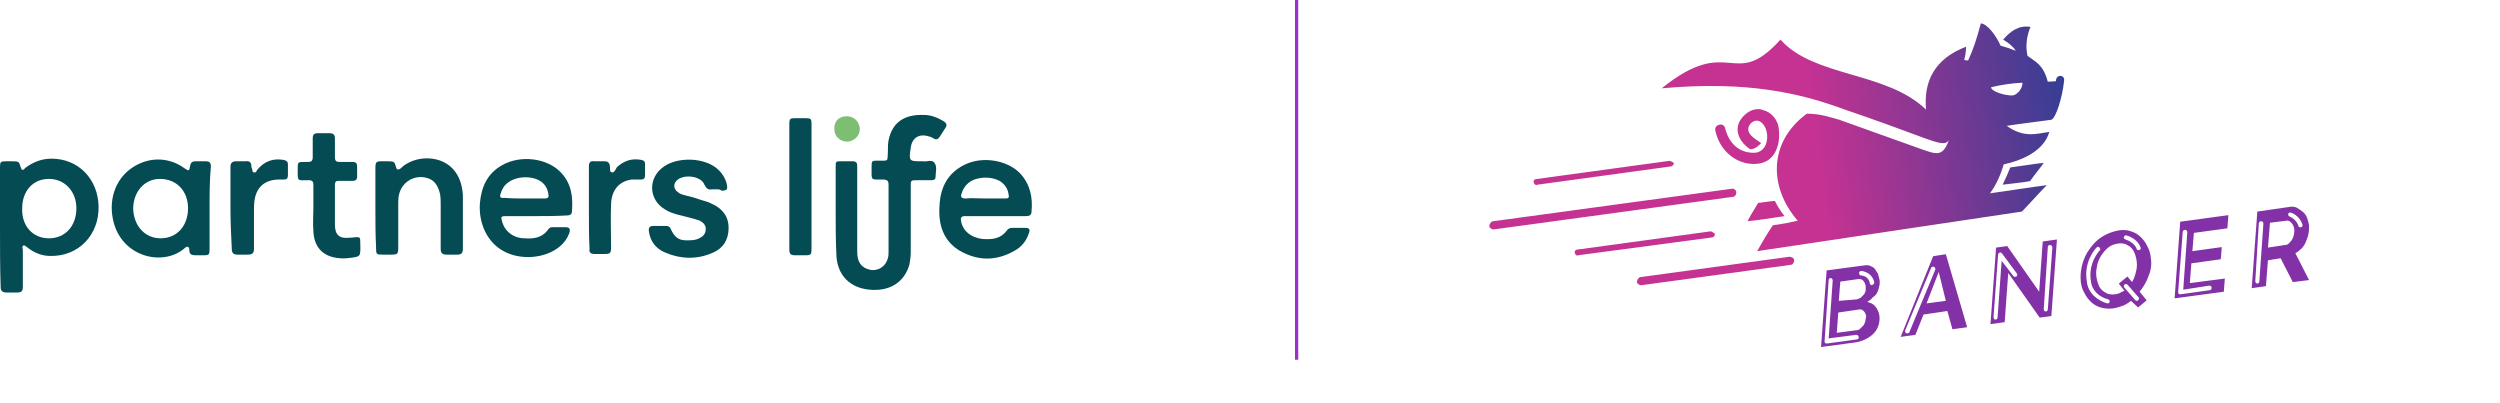 <?xml version="1.0" encoding="UTF-8" standalone="no"?>
<!-- Generator: Adobe Illustrator 26.0.3, SVG Export Plug-In . SVG Version: 6.00 Build 0)  -->

<svg
   version="1.1"
   id="Layer_1"
   x="0px"
   y="0px"
   viewBox="0 0 382.922 61.76"
   xml:space="preserve"
   width="382.922"
   height="61.76"
   xmlns="http://www.w3.org/2000/svg"
   xmlns:svg="http://www.w3.org/2000/svg"><defs
   id="defs212"><clipPath
     clipPathUnits="userSpaceOnUse"
     id="clipPath1899"><g
       id="g1903"><rect
         id="use1901"
         x="237.5"
         y="14.8"
         width="272.8"
         height="44.6" /></g></clipPath><rect
     id="SVGID_1_"
     x="5.3"
     width="505"
     height="59" /><rect
     id="SVGID_00000106865475946733101420000008693284010765852555_"
     x="5.3"
     width="505"
     height="59" /><rect
     id="SVGID_00000072276262415851650220000001225140056127423138_"
     x="5.3"
     width="505"
     height="59" /><rect
     id="SVGID_00000147905901199461799700000012321358744355237023_"
     x="5.3"
     width="505"
     height="59" /><rect
     id="SVGID_00000170271239424029495320000013336937420266464150_"
     x="102.7"
     y="24.1"
     width="14.4"
     height="28.5" /><path
     id="SVGID_00000072267472335967021280000009389838525191948437_"
     d="M49.9,46.3L49.9,46.3l-22,3h-0.1               c-0.3,0.1-0.6,0.4-0.6,0.8c0.1,0.3,0.4,0.5,0.8,0.5l22-3c0.3,0,0.6-0.3,0.6-0.6C50.6,46.6,50.3,46.3,49.9,46.3               L49.9,46.3 M18.5,45.3c-0.3,0.1-0.4,0.3-0.4,0.5c0,0.3,0.3,0.4,0.5,0.4h0.1l19.8-2.7c0.3,0,0.5-0.3,0.5-0.6               c-0.2-0.2-0.4-0.3-0.7-0.3L18.5,45.3z M38.2,42.6L38.2,42.6z M47.8,38.1c-1,0.1-1.8,0.2-2.5,0.3               c-0.6,0.9-1.1,1.8-1.6,2.7c1-0.1,4.2-0.6,5.5-0.8C48.7,39.7,48.2,38.9,47.8,38.1L47.8,38.1z M41.3,36.3L41.3,36.3               L6,41.1H5.9c-0.3,0.1-0.6,0.4-0.6,0.8c0.1,0.3,0.4,0.5,0.8,0.5l0,0l35.3-4.8c0.3,0,0.6-0.3,0.6-0.7               c0-0.3-0.2-0.6-0.5-0.6l0,0l0,0C41.4,36.3,41.4,36.3,41.3,36.3 M82.6,33.1c-0.3,0.8-0.7,1.7-1.1,2.6               c1.8-0.2,2.8-0.3,4.1-0.6c0.7-1,1.6-2,2-2.7C86.6,32.6,84.4,32.9,82.6,33.1 M12.4,34.8c-0.2,0-0.4,0.3-0.4,0.5               c0,0,0,0,0,0.1c0,0.2,0.3,0.4,0.5,0.4l0,0h0.1L32.3,33c0.2,0,0.5-0.3,0.5-0.5c-0.2-0.1-0.5-0.3-0.7-0.3L12.4,34.8z                M42.5,26.4c-0.8,1.6,0.2,3.1,1.6,4c0.8,0.1,1.4-0.7,1.7-0.9c-1.1-0.8-2.1-1.4-1.9-2.4c0.1-0.7,0.7-1.1,1.4-1l0,0               l0.2,0.1c1,0.8,1.4,2.3,0.9,3.5c-0.2,0.8-0.9,1.3-1.7,1.4c-1.9,0.1-3.7-1-4.4-3.6c-0.1-0.4-0.4-0.6-0.8-0.6l0,0h-0.1               c-0.4,0.1-0.7,0.5-0.6,1l0,0l0,0c0.6,2.9,3.1,4.9,6,4.8c2.7-0.1,3.7-2.6,3.5-4.9c-0.1-1.4-1-2.6-2.4-3               c-0.2-0.1-0.4-0.2-0.7-0.2l0,0C44.1,24.7,43.1,25.4,42.5,26.4 M79.7,21.3c1.6-0.3,3.1-0.6,4.7-0.7l0,0               c0,0.9-0.6,1.7-1.5,1.9h-0.2C81.7,22.6,79.8,22,79.7,21.3 M76.4,17.4c-0.4,0-0.7,0-0.6-0.4c0.2-0.5,0.3-1.1,0.3-1.7               c-4.7,1.8-6.3,5.2-6,9.3c-6-5.7-16.5-4.7-21.6-10.4C45,18,43.2,17.8,41,17.7s-4.9-0.4-10,3.8               c12.6-1.1,20.5,0.7,27.1,3.1c3.6,1.2,9.6,3.4,11.9,4.3c2.1,0.8,3,1,3.5,0.2c-0.9,2.6-1.9,2.1-4.1,1.4               c-1.9-0.7-9-3.3-12.1-4.4c-1.6-0.6-3.2-0.9-4.9-0.9c-5.6,4.2-5.7,10.8-1.3,15.9c-1.2,0.3-2.5,0.6-3.7,0.7               c-0.9,1.3-1.3,2.1-2.4,3.8l39.2-6c1.8-1.9,2.5-2.7,3.7-3.9c-2.5,0.3-4.6,0.7-8.4,1.2c0.9-1.3,1.6-2.8,2-4.3               c2.5-0.6,6-1.9,6.8-4.8c-1.8,0.2-3.7,1-6.3-0.9c1.9-0.3,5.1-0.7,6.6-0.9c0.7-0.2,1.7-3.4,1.9-5.7c0.2-1-1.2-1.1-1.2,0               c-0.3,0-0.8,0.1-1.2,0.1c-0.7-2.6-1.8-2.9-3-3.8c-0.3-1.4-0.2-2.9,0.4-4.3c-1.8-0.4-3,0.7-4,1.9c0.8,0.4,1.4,1,1.9,1.7               c-0.7-0.3-1.5-0.6-2.2-0.8c-0.7-1.6-1.9-3.2-2.9-3.4C77.9,13.7,77.2,15.5,76.4,17.4" /><rect
     id="SVGID_00000126284031341306778190000005132053087991074207_"
     x="5.3"
     width="505"
     height="59" /><rect
     id="SVGID_00000092436783729492526400000001314312761598192290_"
     x="237.5"
     y="14.8"
     width="272.8"
     height="44.6" /><rect
     id="SVGID_00000156551912207137397160000000661788004804539569_"
     x="237.5"
     y="14.8"
     width="272.8"
     height="44.6" /><rect
     id="SVGID_00000092454798941242168090000013960642722147106197_"
     x="237.5"
     y="14.8"
     width="272.8"
     height="44.6" /></defs>
<style
   type="text/css"
   id="style2">
	.st0{clip-path:url(#SVGID_00000124128551517277816740000009758558796588699582_);}
	.st1{clip-path:url(#SVGID_00000181076451572432120420000004896429603806037899_);}
	.st2{clip-path:url(#SVGID_00000165215278672788260420000001273090130798611595_);}
	.st3{fill:none;stroke:#9733CA;stroke-width:0.5;stroke-miterlimit:10;}
	.st4{fill:#652C8D;}
	.st5{clip-path:url(#SVGID_00000106108308575739430440000012404809872345436055_);}
	.st6{opacity:0.7;}
	.st7{clip-path:url(#SVGID_00000049909750165216454370000011460095792823008942_);}
	.st8{fill:#637BB9;}
	.st9{fill:#FFFFFF;}
	.st10{clip-path:url(#SVGID_00000072267047558528273640000015823770776142155435_);}
	.st11{fill:url(#SVGID_00000165933701184389286920000008994937048847301816_);}
	.st12{clip-path:url(#SVGID_00000067213876025564879910000004687128988119911587_);}
	.st13{fill:#663691;}
	.st14{clip-path:url(#SVGID_00000170961732771738075990000006653163553120607646_);}
	.st15{clip-path:url(#SVGID_00000177464674073342504270000014703930451753114257_);}
	.st16{clip-path:url(#SVGID_00000155848683834110028670000010897385735118785725_);}
	.st17{fill:#9033C3;}
	.st18{fill:#044B53;}
	.st19{fill:#7EBE73;}
	.st20{fill:none;}
</style>

							
						<g
   clip-path="url(#SVGID_00000181072394900845902370000015103905262642221207_)"
   id="g24"
   transform="translate(-11.697)">
													<line
   class="st3"
   x1="210.3"
   y1="0"
   x2="210.3"
   y2="55.1"
   id="line22" />
												</g>
<style
   type="text/css"
   id="style902">
	.st0{fill:url(#SVGID_1_);}
	.st1{fill:#8331A7;}
</style><g
   id="g917"
   transform="matrix(0.777,0,0,0.777,228.033,3.58)">
			<g
   id="g911">
				<linearGradient
   id="SVGID_1_-6"
   gradientUnits="userSpaceOnUse"
   x1="64.8"
   y1="24.566"
   x2="118.947"
   y2="17.035">
					<stop
   offset="0"
   style="stop-color:#C53292"
   id="stop904" />
					<stop
   offset="1"
   style="stop-color:#283F94"
   id="stop906" />
				</linearGradient>
				<path
   class="st0"
   d="M 35.6,27.1 9.3,30.7 v 0 c -0.3,0 -0.6,0.4 -0.4,0.7 0,0.3 0.4,0.6 0.7,0.4 l 26.3,-3.6 c 0.3,0 0.6,-0.4 0.6,-0.7 -0.3,-0.1 -0.6,-0.4 -0.9,-0.4 z m 12.3,5.5 -47,6.4 c 0,0 0,0 -0.1,0 -0.4,0.1 -0.7,0.6 -0.7,1 0.1,0.4 0.6,0.7 1,0.6 l 47,-6.4 c 0.4,0 0.7,-0.4 0.7,-0.9 0,-0.4 -0.5,-0.8 -0.9,-0.7 z M 43.7,41 17.4,44.6 v 0 c -0.3,0 -0.6,0.4 -0.4,0.7 0,0.3 0.4,0.6 0.7,0.4 L 44,42.2 c 0.3,0 0.6,-0.3 0.6,-0.7 C 44.3,41.3 44,41 43.7,41 Z M 59.3,46 30,50 c 0,0 0,0 -0.1,0 v 0 c -0.4,0.1 -0.7,0.6 -0.7,1 0.1,0.4 0.6,0.7 1,0.6 l 29.3,-4 c 0.4,0 0.7,-0.4 0.7,-0.9 0,-0.4 -0.5,-0.7 -0.9,-0.7 z m 45.8,-8.9 c 2.4,-2.5 3.3,-3.6 4.9,-5.2 -3.3,0.4 -6.1,0.9 -11.2,1.6 1.2,-1.6 2.1,-3.6 2.7,-5.7 3.3,-0.7 7.9,-2.5 9,-6.4 -2.4,0.3 -4.9,1.3 -8.4,-1.2 2.5,-0.4 6.7,-0.9 8.8,-1.2 0.9,-0.3 2.2,-4.5 2.5,-7.6 0.3,-1.3 -1.6,-1.5 -1.6,0 -0.4,0 -1,0.1 -1.6,0.1 -0.9,-3.4 -2.4,-3.9 -4,-5.1 -0.7,-3.1 0.6,-5.7 0.6,-5.7 -2.4,-0.4 -4,0.9 -5.4,2.5 1,0.6 1.9,1.3 2.5,2.2 -1,-0.4 -1.9,-0.7 -3,-1 C 100,2.4 98.3,0.1 97,0 v 0 c -0.9,3.4 -1.5,5.1 -2.5,7.3 -0.6,0 -0.9,0 -0.7,-0.4 C 94,6 94.1,5.2 94.1,4.6 87.8,7 85.7,11.5 86.2,17 78.3,9.4 64.2,10.7 57.5,3.2 48.2,13.5 47.6,1.9 34.1,12.8 c 16.8,-1.5 27.2,0.9 36.1,4.2 4.8,1.6 12.7,4.5 15.9,5.7 2.8,1 4,1.3 4.6,0.3 -1.2,3.4 -2.5,2.8 -5.4,1.8 -2.5,-0.9 -12,-4.3 -16.2,-5.8 -1.5,-0.4 -3.6,-1.2 -6.4,-1.2 -7.5,5.5 -7.6,14.4 -1.8,21.1 -1.8,0.4 -2.7,0.6 -4.9,0.9 -1.2,1.8 -1.8,2.8 -3.1,5.1 z m 0.1,-25.4 c 0.1,1 -1,2.4 -1.9,2.5 -1.3,0.1 -4.2,-0.7 -4.3,-1.6 2,-0.5 4.1,-0.8 6.2,-0.9 z m -52.1,5.2 c -1.6,0 -3,1.2 -3.7,2.5 -1,2.1 0.3,4.2 2.1,5.4 1,0.1 1.9,-0.9 2.2,-1.2 -1.5,-1 -2.8,-1.8 -2.5,-3.1 0.3,-1 1.3,-1.6 2.2,-1.2 1.5,0.9 1.8,3.1 1.2,4.6 -0.4,1 -1.3,1.6 -2.2,1.6 -2.5,0.1 -4.9,-1.3 -5.8,-4.8 -0.1,-0.6 -0.7,-0.9 -1.2,-0.7 -0.6,0.1 -0.9,0.7 -0.7,1.3 1,4.3 4.6,6.6 7.9,6.4 3.6,-0.1 4.9,-3.4 4.6,-6.6 -0.1,-2.1 -1.5,-3.6 -3.1,-4 -0.5,-0.2 -0.8,-0.2 -1,-0.2 z m 56.3,10.6 c -1.3,0.1 -4.2,0.6 -6.6,0.9 -0.4,1 -0.9,2.2 -1.5,3.4 2.4,-0.3 3.7,-0.4 5.4,-0.7 0.9,-1.3 2.1,-2.7 2.7,-3.6 z m -53,7.5 c -1.3,0.1 -2.4,0.3 -3.3,0.4 -0.7,1.2 -1.5,2.4 -2.1,3.6 1.3,-0.1 5.5,-0.7 7.3,-1 -0.7,-0.9 -1.3,-1.8 -1.9,-3 z"
   id="path909"
   style="fill:url(#SVGID_1_-6)"
   clip-path="url(#SVGID_00000124128551517277816740000009758558796588699582_)" />
			</g>
			<g
   id="g915">
				<path
   class="st1"
   d="m 85.7,57.4 4.7,-0.7 1,3.6 2.9,-0.4 -4.2,-14.4 -2.5,0.4 -6.4,15.9 2.9,-0.4 z m 4.4,-2.7 -3.8,0.5 2.4,-6.2 z m -7.6,6.4 c -0.1,0 -0.1,0 -0.2,0 C 82.1,61 82,60.7 82.1,60.5 l 5.1,-12.3 c 0.1,-0.2 0.3,-0.3 0.6,-0.2 0.2,0.1 0.3,0.4 0.2,0.6 l -5.1,12.3 c 0,0.1 -0.2,0.2 -0.4,0.2 z m 77.7,-16.7 c 0.4,-0.4 0.7,-0.9 0.9,-1.4 0.2,-0.5 0.4,-1 0.5,-1.6 0.1,-0.5 0.1,-1.1 0.1,-1.6 -0.1,-0.5 -0.2,-1 -0.4,-1.5 -0.2,-0.5 -0.5,-0.9 -0.9,-1.2 -0.4,-0.3 -0.8,-0.6 -1.2,-0.8 -0.5,-0.2 -1,-0.2 -1.5,-0.1 l -6.2,0.9 -1.1,15.1 2.8,-0.4 0.4,-5.1 2.5,-0.4 2.4,4.7 3.2,-0.4 -2.7,-5.3 c 0.4,-0.2 0.8,-0.5 1.2,-0.9 z m -8.3,6.5 c 0,0.2 -0.2,0.4 -0.4,0.4 0,0 0,0 0,0 -0.2,0 -0.4,-0.2 -0.4,-0.5 l 0.7,-11.4 c 0,-0.2 0.2,-0.4 0.5,-0.4 0.2,0 0.4,0.2 0.4,0.5 z m 6.2,-13.6 c 0.1,0 1.8,0.6 2.3,2.4 0.1,0.2 -0.1,0.5 -0.3,0.5 0,0 -0.1,0 -0.1,0 -0.2,0 -0.4,-0.1 -0.4,-0.3 -0.4,-1.3 -1.7,-1.8 -1.7,-1.8 -0.2,-0.1 -0.4,-0.3 -0.3,-0.6 0.1,-0.1 0.3,-0.3 0.5,-0.2 z m 0.6,4.4 c -0.1,0.4 -0.2,0.7 -0.4,1 -0.2,0.3 -0.4,0.5 -0.6,0.7 -0.2,0.2 -0.5,0.3 -0.8,0.3 l -3.3,0.5 0.4,-4.9 3.2,-0.4 c 0.4,-0.1 0.7,0.1 1,0.4 0.3,0.3 0.5,0.7 0.6,1.3 0,0.3 0,0.7 -0.1,1.1 z m -28.2,4.4 c -0.1,-0.8 -0.3,-1.5 -0.7,-2.2 -0.3,-0.7 -0.8,-1.3 -1.3,-1.8 -0.5,-0.5 -1.2,-0.9 -1.9,-1.1 -0.7,-0.3 -1.5,-0.3 -2.4,-0.2 -1.1,0.2 -2.2,0.6 -3.2,1.2 -1,0.6 -1.8,1.4 -2.5,2.4 -0.7,0.9 -1.2,2 -1.5,3.1 -0.3,1.1 -0.4,2.2 -0.3,3.4 0.1,0.8 0.3,1.6 0.7,2.2 0.3,0.7 0.8,1.3 1.3,1.8 0.5,0.5 1.2,0.9 1.9,1.1 0.7,0.2 1.5,0.3 2.4,0.2 0.7,-0.1 1.3,-0.3 1.9,-0.5 0.6,-0.2 1.2,-0.6 1.7,-1 l 1.4,1.3 1.7,-1.4 -1.4,-1.7 c 0.8,-1 1.4,-2 1.8,-3.2 0.5,-1.2 0.6,-2.4 0.4,-3.6 z m -8.5,9.1 c 0,0 -0.1,0 -0.1,0 -1.8,-0.5 -3.8,-2 -4,-4.3 -0.7,-4 1.8,-6.6 1.9,-6.7 0.2,-0.2 0.5,-0.2 0.6,0 0.2,0.2 0.2,0.5 0,0.6 0,0 -2.3,2.4 -1.7,6 0.2,2 1.8,3.2 3.4,3.6 0.2,0.1 0.4,0.3 0.3,0.5 -0.1,0.2 -0.2,0.3 -0.4,0.3 z m 2.3,-2 c -0.3,0.1 -0.6,0.2 -0.9,0.2 -0.5,0.1 -1,0 -1.4,-0.1 -0.4,-0.2 -0.8,-0.4 -1.1,-0.7 -0.3,-0.3 -0.6,-0.7 -0.7,-1.1 -0.2,-0.4 -0.3,-0.9 -0.4,-1.4 -0.1,-0.7 -0.1,-1.4 0.1,-2.2 0.1,-0.8 0.4,-1.4 0.8,-2.1 0.4,-0.6 0.9,-1.2 1.4,-1.6 0.6,-0.5 1.3,-0.7 2,-0.8 0.5,-0.1 1,0 1.4,0.1 0.4,0.2 0.8,0.4 1.1,0.7 0.3,0.3 0.6,0.7 0.7,1.1 0.2,0.4 0.3,0.9 0.4,1.4 0.1,0.7 0.1,1.5 -0.1,2.2 -0.2,0.8 -0.4,1.5 -0.8,2.1 l -0.9,-1.1 -1.7,1.4 1.1,1.4 c -0.4,0.2 -0.7,0.3 -1,0.5 z m 3.7,1.4 c -0.1,0.1 -0.2,0.1 -0.3,0.1 -0.1,0 -0.2,-0.1 -0.3,-0.2 l -2.1,-2.4 c -0.2,-0.2 -0.1,-0.5 0,-0.6 0.2,-0.2 0.5,-0.1 0.6,0 l 2.1,2.4 c 0.3,0.2 0.2,0.5 0,0.7 z m 0.2,-9.9 c -0.1,0 -0.1,0 -0.1,0 -0.2,0 -0.4,-0.1 -0.4,-0.3 -0.5,-1.3 -2.2,-1.8 -2.2,-1.8 -0.2,-0.1 -0.4,-0.3 -0.3,-0.5 0.1,-0.2 0.3,-0.4 0.5,-0.3 0.1,0 2.2,0.6 2.8,2.4 0.1,0.2 0,0.4 -0.3,0.5 z m -19.6,13.3 2.3,-0.3 1.1,-15.1 -2.8,0.4 -0.7,9.9 -6.3,-9 -2.2,0.3 -1.1,15.1 2.8,-0.4 0.7,-9.7 z m 1.6,-13.9 c 0,-0.2 0.2,-0.5 0.5,-0.4 0.2,0 0.4,0.2 0.4,0.5 l -0.9,12.2 c 0,0.2 -0.2,0.4 -0.4,0.4 0,0 0,0 0,0 -0.2,0 -0.4,-0.2 -0.4,-0.5 z m -9.1,2.7 -0.8,11.2 c 0,0.2 -0.2,0.4 -0.4,0.4 0,0 0,0 0,0 -0.2,0 -0.4,-0.2 -0.4,-0.5 l 0.9,-12.3 c 0,-0.2 0.1,-0.3 0.3,-0.4 0.2,-0.1 0.4,0 0.5,0.2 l 2.9,3.9 c 0.1,0.2 0.1,0.5 -0.1,0.6 -0.2,0.1 -0.5,0.1 -0.6,-0.1 z M 76.6,53 c 0.2,-0.4 0.3,-0.8 0.4,-1.3 0.1,-0.4 0.1,-0.9 0,-1.3 C 76.9,50 76.8,49.7 76.7,49.3 76.5,49 76.3,48.7 76.1,48.4 75.9,48.1 75.6,48 75.2,47.8 74.9,47.7 74.5,47.6 74.1,47.7 l -7.5,1 -1.1,15.1 6.7,-0.9 c 0.7,-0.1 1.4,-0.3 2,-0.6 0.6,-0.3 1.2,-0.7 1.6,-1.1 0.5,-0.5 0.8,-1 1,-1.6 0.2,-0.6 0.3,-1.3 0.2,-2 -0.1,-0.7 -0.4,-1.3 -0.8,-1.8 -0.4,-0.5 -0.9,-0.7 -1.6,-0.9 0.4,-0.2 0.8,-0.5 1.1,-0.9 0.5,-0.3 0.7,-0.6 0.9,-1 z m -7.3,-2.1 3.6,-0.5 c 0.3,0 0.6,0 0.9,0.3 0.2,0.2 0.4,0.6 0.5,1 0,0.3 0,0.7 0,1 -0.1,0.3 -0.2,0.6 -0.4,0.8 -0.2,0.2 -0.4,0.4 -0.6,0.6 -0.2,0.1 -0.5,0.2 -0.7,0.3 L 69,54.7 Z m 3.3,11.4 -5.9,0.8 c 0,0 0,0 -0.1,0 -0.1,0 -0.2,0 -0.3,-0.1 -0.1,-0.1 -0.1,-0.2 -0.1,-0.4 l 0.8,-12 c 0,-0.2 0.2,-0.4 0.4,-0.4 0,0 0,0 0,0 0.2,0 0.4,0.2 0.4,0.5 L 67,62.1 72.4,61.4 c 0.2,0 0.5,0.1 0.5,0.4 0.1,0.3 -0.1,0.5 -0.3,0.5 z m 1.6,-3.5 c -0.1,0.3 -0.2,0.6 -0.4,0.8 -0.2,0.2 -0.4,0.4 -0.6,0.6 -0.2,0.2 -0.5,0.3 -0.8,0.3 L 68.6,61 68.9,57 73,56.4 c 0.4,-0.1 0.7,0.1 0.9,0.3 0.3,0.3 0.4,0.6 0.5,1 -0.1,0.5 -0.1,0.8 -0.2,1.1 z m 1.3,-7.2 c -0.2,0 -0.4,-0.2 -0.4,-0.4 -0.2,-1.4 -1.6,-1.5 -1.7,-1.5 -0.2,0 -0.4,-0.2 -0.4,-0.5 0,-0.3 0.3,-0.4 0.5,-0.4 0.7,0.1 2.2,0.6 2.5,2.3 0,0.2 -0.2,0.4 -0.5,0.5 0.1,-0.1 0.1,0 0,0 z m 70.1,-11.2 0.2,-2.6 -9.5,1.3 -1.1,15.1 9.7,-1.3 0.2,-2.6 -6.9,0.9 0.3,-3.9 5.8,-0.8 0.2,-2.4 -5.8,0.8 0.3,-3.6 z M 142,51.7 c 0.2,0 0.5,0.1 0.5,0.4 0,0.2 -0.1,0.5 -0.4,0.5 l -5.7,0.8 c 0,0 0,0 -0.1,0 -0.1,0 -0.2,0 -0.3,-0.1 -0.1,-0.1 -0.1,-0.2 -0.1,-0.4 l 0.9,-11.8 c 0,-0.2 0.2,-0.4 0.5,-0.4 0.2,0 0.4,0.2 0.4,0.5 l -0.8,11.3 z"
   id="path913"
   clip-path="url(#SVGID_00000181076451572432120420000004896429603806037899_)" />
			</g>
		</g><g
   id="g2786"
   transform="translate(-351.5,-1.297)"><path
     class="st18"
     d="m 479.5,33.5 c 0,-2.2 0,-4.4 0,-6.6 0,-0.9 0,-0.9 0.9,-0.9 0.6,0 1.1,0 1.7,0 0.5,0 0.7,0.2 0.7,0.7 0,0.8 0,1.5 0,2.3 0,3.6 0,7.3 0,10.9 0,1.5 0.6,2.4 1.9,2.7 1.3,0.3 2.5,-0.5 2.8,-1.8 0.1,-0.3 0.1,-0.6 0.1,-0.9 0,-3.4 0,-6.9 0,-10.3 0,-0.6 -0.2,-0.8 -0.8,-0.8 -2,0 -1.8,0.2 -1.8,-1.8 0,-1.1 0,-1.1 1,-1.1 1.7,0 1.4,0.2 1.5,-1.5 0,-0.5 0,-1.1 0.1,-1.6 0.6,-3 2.7,-4 5.4,-3.9 1.1,0 2.1,0.4 3.1,1 0.4,0.3 0.5,0.6 0.2,1 -0.3,0.5 -0.6,0.9 -0.9,1.4 -0.3,0.4 -0.6,0.4 -0.9,0.2 -0.2,-0.1 -0.5,-0.3 -0.7,-0.3 -1.5,-0.5 -2.6,0.2 -2.8,1.7 -0.3,2.1 -0.3,2.1 1.8,2.1 0,0 0,0 0.1,0 0.6,0.1 1.3,-0.3 1.7,0.2 0.5,0.6 0.2,1.5 0.2,2.2 0,0.4 -0.3,0.5 -0.7,0.5 -0.7,0 -1.4,0 -2.1,0 -1,0 -1,0 -1,0.9 0,3.4 0,6.8 0,10.2 0,0.6 -0.1,1.2 -0.2,1.8 -0.7,2.5 -2.7,4 -5.6,3.9 -3.4,-0.1 -5.6,-2.2 -5.6,-5.7 -0.1,-2.1 -0.1,-4.3 -0.1,-6.5 z"
     id="path159" /><path
     class="st18"
     d="m 351.5,36.1 c 0,-3.1 0,-6.1 0,-9.2 0,-0.8 0.1,-0.9 0.9,-0.9 0.3,0 0.6,0 0.9,0 1.1,0 1.1,0 1.4,1 0.2,0.6 0.5,0.2 0.7,0 1.2,-0.9 2.5,-1.4 4,-1.4 4.1,0 7.1,3.1 7.2,7.3 0.1,4.4 -3.1,7.7 -7.4,7.6 -1.3,0 -2.5,-0.5 -3.5,-1.3 -0.2,-0.1 -0.4,-0.4 -0.6,-0.3 -0.3,0.1 -0.1,0.5 -0.1,0.7 0,1.9 0,3.7 0,5.6 0,0.7 -0.2,0.9 -0.9,0.9 -0.5,0 -1.1,0 -1.6,0 -0.7,0 -0.9,-0.3 -0.9,-0.9 -0.1,-2.9 -0.1,-6 -0.1,-9.1 z m 7.5,1.7 c 2.5,0 4.2,-1.9 4.2,-4.6 0,-2.6 -1.8,-4.5 -4.2,-4.5 -2.5,0 -4.1,1.9 -4.1,4.5 -0.1,2.7 1.6,4.6 4.1,4.6 z"
     id="path161" /><path
     class="st18"
     d="m 383.6,33.2 c 0,2.1 0,4.2 0,6.3 0,0.8 -0.1,0.9 -0.9,0.9 -0.4,0 -0.8,0 -1.2,0 -0.6,0 -1,-0.1 -1,-0.8 0,-0.5 -0.3,-0.7 -0.7,-0.3 -3.3,2.9 -9.8,1.4 -11,-4.4 -0.7,-3.4 0.6,-6.6 3.4,-8.2 2.4,-1.4 5.3,-1.3 7.6,0.4 0.6,0.4 0.7,0.4 0.8,-0.3 0.1,-0.6 0.3,-0.8 0.9,-0.8 0.5,0 1,0 1.5,0 0.6,0 0.8,0.2 0.8,0.8 -0.2,2.2 -0.2,4.3 -0.2,6.4 z m -7.5,4.6 c 2.5,0 4.2,-1.9 4.2,-4.6 0,-2.7 -1.8,-4.5 -4.3,-4.5 -2.4,0 -4.1,2 -4.1,4.6 0.1,2.6 1.8,4.5 4.2,4.5 z"
     id="path163" /><path
     class="st18"
     d="m 503.9,34.4 c -1.5,0 -3.1,0 -4.6,0 -0.5,0 -0.7,0.2 -0.6,0.7 0.2,1.5 1.5,2.6 3.3,2.8 1.5,0.1 2.8,0 3.8,-1.4 0.2,-0.2 0.4,-0.3 0.7,-0.3 0.7,0 1.4,0 2.1,0 0.6,0 0.7,0.3 0.5,0.8 -0.4,1.2 -1.1,2.1 -2.2,2.7 -2.8,1.6 -5.6,1.6 -8.4,0 -2.5,-1.5 -3.3,-4 -3.1,-6.8 0.1,-2.8 1.2,-5.1 3.9,-6.4 2.7,-1.3 6.4,-0.7 8.4,1.3 1.6,1.7 2,3.7 1.8,5.9 0,0.5 -0.3,0.7 -0.8,0.7 -1.7,0 -3.2,0 -4.8,0 z m -1.5,-2.7 c 1,0 2.1,0 3.1,0 0.4,0 0.6,-0.1 0.5,-0.5 -0.1,-1 -0.6,-1.7 -1.4,-2.2 -1,-0.5 -2.1,-0.6 -3.1,-0.4 -1.3,0.2 -2.3,1 -2.7,2.3 -0.2,0.5 -0.1,0.8 0.6,0.8 1,-0.1 2,0 3,0 z"
     id="path165" /><path
     class="st18"
     d="m 433.5,34.4 c -1.5,0 -3,0 -4.5,0 -0.8,0 -0.8,0.1 -0.6,0.8 0.4,1.5 1.7,2.6 3.5,2.6 1.4,0.1 2.7,-0.1 3.6,-1.4 0.2,-0.3 0.4,-0.3 0.7,-0.3 0.6,0 1.3,0 1.9,0 0.6,0 0.8,0.2 0.6,0.9 -0.3,0.8 -0.8,1.5 -1.4,2 -2.2,1.9 -6,2.2 -8.6,0.8 -2.5,-1.3 -3.9,-4.2 -3.7,-7.3 0.2,-2.5 1.1,-4.6 3.4,-5.9 2.8,-1.6 6.8,-1.1 8.9,1 1.7,1.7 2,3.8 1.8,6.1 0,0.5 -0.4,0.6 -0.8,0.6 -1.8,0.1 -3.3,0.1 -4.8,0.1 z m -1.6,-2.7 c 1,0 2.1,0 3.1,0 0.4,0 0.6,-0.2 0.5,-0.6 -0.1,-0.8 -0.4,-1.4 -1,-1.9 -1.3,-1 -3.7,-1 -5.1,0 -0.6,0.4 -1,1 -1.2,1.7 -0.2,0.5 -0.1,0.8 0.5,0.7 1.2,0.1 2.2,0.1 3.2,0.1 z"
     id="path167" /><path
     class="st18"
     d="m 409,33.3 c 0,-2.1 0,-4.1 0,-6.2 0,-1 0.1,-1.1 1,-1.1 0.3,0 0.5,0 0.8,0 1.1,0 1.1,0 1.4,1 0.1,0.3 0.2,0.3 0.5,0.2 0.2,-0.1 0.4,-0.3 0.6,-0.5 2.3,-1.7 5.8,-1.5 7.6,0.5 1,1.1 1.4,2.5 1.5,4 0,2.7 0,5.5 0,8.2 0,0.6 -0.2,0.9 -0.8,0.9 -0.6,0 -1.1,0 -1.7,0 -0.7,0 -0.9,-0.3 -0.9,-0.9 0,-2.3 0,-4.6 0,-6.8 0,-0.5 0,-1 -0.1,-1.6 -0.3,-1.2 -0.8,-2.2 -2.2,-2.5 -1.3,-0.3 -2.7,0.2 -3.5,1.3 -0.5,0.7 -0.7,1.5 -0.7,2.4 0,2.3 0,4.6 0,7 0,1 -0.1,1.1 -1.1,1.1 -0.4,0 -0.7,0 -1.1,0 -1.2,0 -1.2,0 -1.2,-1.2 C 409,37.2 409,35.2 409,33.3 Z"
     id="path169" /><path
     class="st18"
     d="m 461.3,30.3 c -0.2,0 -0.5,0 -0.7,0 -0.6,0.1 -0.9,-0.1 -1.2,-0.7 -0.5,-1.4 -3.3,-1.7 -4.3,-0.6 -0.5,0.5 -0.4,1.3 0.2,1.7 0.3,0.3 0.7,0.4 1.1,0.5 0.8,0.2 1.6,0.4 2.4,0.7 0.6,0.2 1.2,0.3 1.7,0.6 1.6,0.7 2.6,1.9 2.6,3.7 0,1.8 -0.8,3.1 -2.4,3.8 -2.5,1.1 -5,1 -7.5,-0.1 -1.3,-0.6 -2.1,-1.7 -2.3,-3.1 -0.1,-0.7 0.1,-0.9 0.8,-0.9 0.6,0 1.2,0 1.8,0 0.3,0 0.6,0.1 0.7,0.4 0.7,1.5 1.3,1.9 3,1.8 0.5,0 1,-0.1 1.4,-0.3 0.6,-0.3 1,-0.7 1,-1.4 0,-0.7 -0.4,-1 -0.9,-1.3 -1.1,-0.4 -2.2,-0.6 -3.3,-0.9 -0.7,-0.2 -1.4,-0.4 -2,-0.8 -2.6,-1.5 -2.7,-4.9 -0.2,-6.6 2,-1.4 5.6,-1.4 7.7,0 0.9,0.6 1.6,1.5 1.9,2.6 0.2,0.9 0.1,1.1 -0.8,1.1 -0.2,-0.2 -0.4,-0.2 -0.7,-0.2 z"
     id="path171" /><path
     class="st18"
     d="m 399.5,33.1 c 0,-1.2 0,-2.3 0,-3.5 0,-0.5 -0.2,-0.7 -0.7,-0.7 -1.8,0 -1.7,0.3 -1.7,-1.7 0,-1.1 0,-1.1 1.1,-1.1 0.2,0 0.4,0 0.5,0 0.5,0 0.7,-0.2 0.7,-0.7 0,-1 0,-2 0,-2.9 0,-0.6 0.2,-0.8 0.8,-0.8 0.6,0 1.2,0 1.8,0 0.6,0 0.8,0.3 0.8,0.8 0,0.9 0,1.9 0,2.8 0,0.7 0.2,0.8 0.8,0.8 0.6,0 1.3,0 1.9,0 0.5,0 0.7,0.2 0.7,0.7 0,0.5 0,1 0,1.5 0,0.5 -0.2,0.7 -0.7,0.7 -0.7,0 -1.4,0 -2.1,0 -0.4,0 -0.6,0.1 -0.6,0.6 0,2 0,4.1 0,6.1 0,1.6 0.7,2.2 2.3,2 0.1,0 0.1,0 0.2,0 1.7,-0.2 1.3,-0.1 1.4,1.3 0,1.6 0,1.6 -1.6,1.8 -0.7,0.1 -1.3,0.1 -2,0 -2.2,-0.3 -3.5,-1.7 -3.6,-4.1 -0.1,-1.3 0,-2.4 0,-3.6 z"
     id="path173" /><path
     class="st18"
     d="m 472.4,29.8 c 0,-3.1 0,-6.3 0,-9.4 0,-1 0.1,-1 1.1,-1 0.5,0 1,0 1.4,0 0.8,0 0.9,0.1 0.9,0.9 0,4.2 0,8.5 0,12.7 0,2.1 0,4.3 0,6.4 0,0.9 -0.1,1 -1,1 -0.5,0 -1,0 -1.5,0 -0.7,0 -0.9,-0.2 -0.9,-0.9 0,-3.2 0,-6.4 0,-9.7 z"
     id="path175" /><path
     class="st18"
     d="m 386.8,33.2 c 0,-2.1 0,-4.2 0,-6.3 0,-0.6 0.2,-0.9 0.9,-0.9 0.5,0 1,0 1.4,0 0.6,-0.1 0.9,0.2 0.9,0.7 0,0.1 0,0.3 0.1,0.4 0.1,0.2 0,0.6 0.3,0.6 0.3,0.1 0.4,-0.2 0.5,-0.4 1.1,-1.3 2.4,-1.8 4.1,-1.5 0.4,0.1 0.6,0.3 0.6,0.6 0,0.6 0,1.2 0,1.8 0,0.4 -0.2,0.6 -0.6,0.6 -0.3,0 -0.7,0 -1,0 -2,0.1 -3.2,1.2 -3.5,3.1 -0.1,0.6 -0.1,1.2 -0.1,1.8 0,1.9 0,3.8 0,5.7 0,0.6 -0.2,0.9 -0.9,0.9 -0.5,0 -1.1,0 -1.6,0 -0.6,0 -0.9,-0.2 -0.9,-0.9 -0.1,-2 -0.2,-4.1 -0.2,-6.2 z"
     id="path177" /><path
     class="st18"
     d="m 441.7,33.2 c 0,-2.1 0,-4.2 0,-6.4 0,-0.6 0.2,-0.9 0.8,-0.8 0.5,0 1,0 1.6,0 0.5,0 0.7,0.2 0.8,0.6 0.1,0.4 -0.1,1 0.3,1.1 0.4,0.1 0.6,-0.5 0.8,-0.8 1.1,-1 2.3,-1.4 3.8,-1.1 0.4,0.1 0.5,0.3 0.5,0.6 0,0.6 0,1.2 0,1.8 0,0.4 -0.2,0.6 -0.6,0.6 -0.5,0 -1,0 -1.5,0 -1.9,0.3 -3,1.6 -3.1,3.7 -0.1,2.2 0,4.4 0,6.6 0,1 -0.1,1.1 -1.1,1.1 -0.5,0 -1,0 -1.4,0 -0.6,0 -0.9,-0.2 -0.8,-0.8 -0.1,-1.9 -0.1,-4 -0.1,-6.2 z"
     id="path179" /><path
     class="st19"
     d="m 481.2,19.1 c 1.1,0 1.9,0.8 2,1.9 0,1.1 -0.8,1.9 -1.9,2 -1.1,0 -2,-0.8 -2,-1.9 -0.1,-1.2 0.7,-2 1.9,-2 z"
     id="path181" /></g><style
   type="text/css"
   id="style3282">
	.st0{clip-path:url(#SVGID_00000124128551517277816740000009758558796588699582_);}
	.st1{clip-path:url(#SVGID_00000181076451572432120420000004896429603806037899_);}
	.st2{clip-path:url(#SVGID_00000165215278672788260420000001273090130798611595_);}
	.st3{fill:none;stroke:#9733CA;stroke-width:0.5;stroke-miterlimit:10;}
	.st4{fill:#652C8D;}
	.st5{clip-path:url(#SVGID_00000106108308575739430440000012404809872345436055_);}
	.st6{opacity:0.7;}
	.st7{clip-path:url(#SVGID_00000049909750165216454370000011460095792823008942_);}
	.st8{fill:#637BB9;}
	.st9{fill:#FFFFFF;}
	.st10{clip-path:url(#SVGID_00000072267047558528273640000015823770776142155435_);}
	.st11{fill:url(#SVGID_00000165933701184389286920000008994937048847301816_);}
	.st12{clip-path:url(#SVGID_00000067213876025564879910000004687128988119911587_);}
	.st13{fill:#663691;}
	.st14{clip-path:url(#SVGID_00000170961732771738075990000006653163553120607646_);}
	.st15{clip-path:url(#SVGID_00000177464674073342504270000014703930451753114257_);}
	.st16{clip-path:url(#SVGID_00000155848683834110028670000010897385735118785725_);}
	.st17{fill:#9033C3;}
	.st18{fill:#044B53;}
	.st19{fill:#7EBE73;}
	.st20{fill:none;}
</style></svg>
